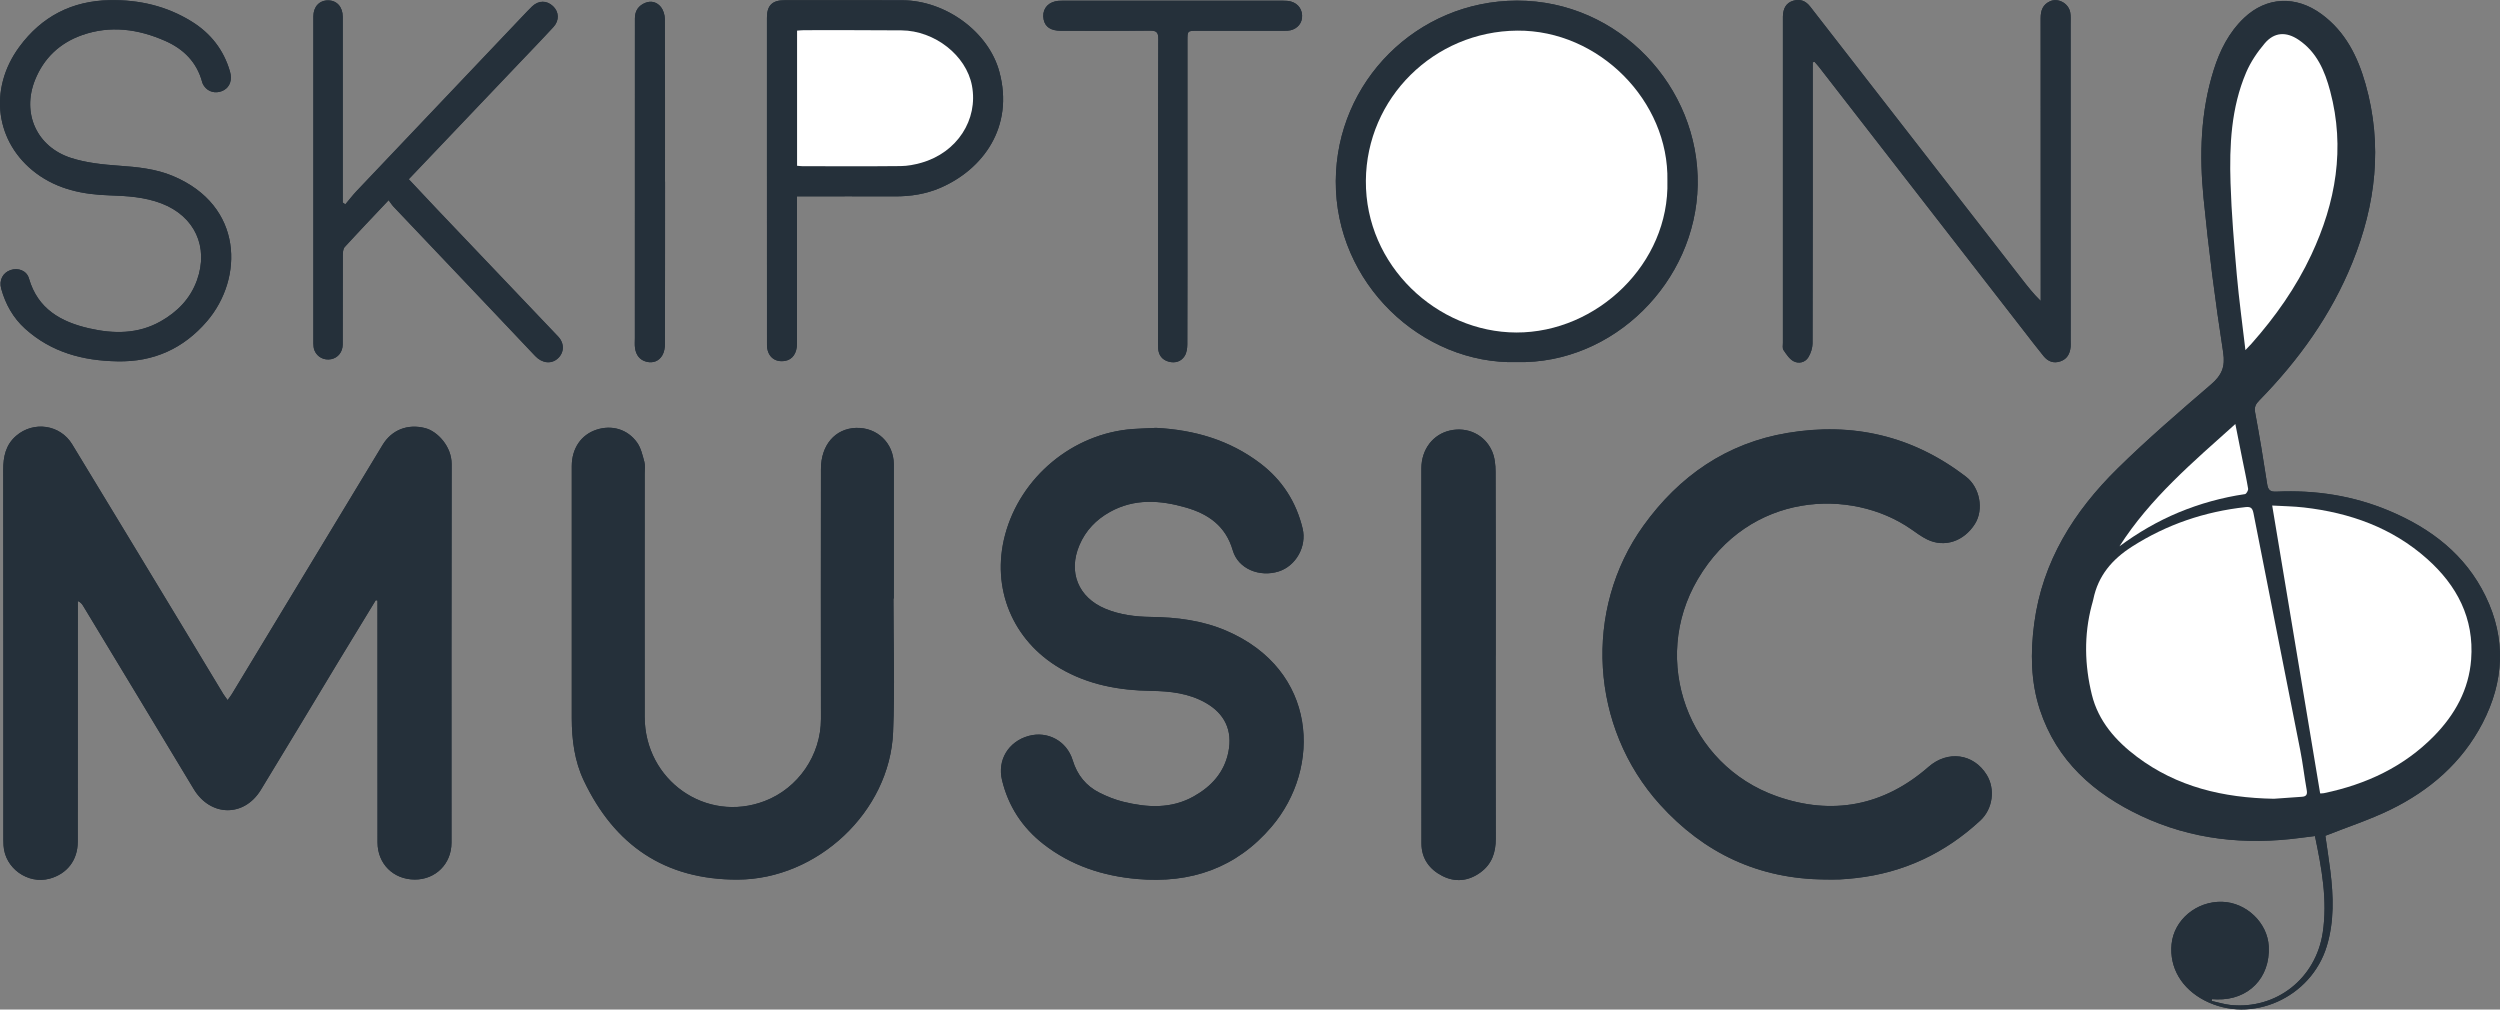 <?xml version="1.0" encoding="utf-8"?>
<!-- Generator: Adobe Illustrator 26.2.1, SVG Export Plug-In . SVG Version: 6.00 Build 0)  -->
<svg version="1.1" id="Layer_1" xmlns="http://www.w3.org/2000/svg" xmlns:xlink="http://www.w3.org/1999/xlink" x="0px" y="0px"
	 viewBox="0 0 648.03 261.68" style="enable-background:new 0 0 648.03 261.68;" xml:space="preserve">
<rect x="0" y="0" width="648.03" height="261.68" fill="#808080" stroke="none"/>
<style type="text/css">
	.st0{fill:#25303A;}
	.st1{fill:#FFFFFF;}
</style>
<g id="wXBDWu_00000101807528429290948110000002995336785286169217_">
	<g>
		<path class="st0" d="M97.41,155.56c0.15,0.04,0.29,0.08,0.44,0.12c0,0.61,0,1.22,0,1.83c0,20.29,0,40.57,0.01,60.86
			c0,5.55,4.1,9.61,9.65,9.62c5.4,0.02,9.52-4.08,9.52-9.53c0.01-32.72-0.04-65.44,0.04-98.16c0.01-4.6-3.68-8.5-6.86-9.32
			c-4.49-1.17-8.65,0.42-11.04,4.36c-13.03,21.53-26.05,43.06-39.07,64.59c-0.3,0.49-0.67,0.95-1.1,1.55
			c-0.5-0.7-0.85-1.14-1.14-1.61c-3.66-6.06-7.31-12.13-10.97-18.18c-9.39-15.51-18.77-31.03-28.19-46.52
			c-3.11-5.12-10.01-6.1-14.53-2.18c-2.7,2.34-3.34,5.39-3.33,8.81c0.04,31.65,0.03,63.31,0.03,94.96c0,0.82,0,1.63,0.05,2.45
			c0.36,5.84,6.3,10.09,11.95,8.55c4.51-1.23,7.28-4.78,7.28-9.54c0.02-20.1,0.01-40.19,0.02-60.29c0-0.71,0-1.43,0-2.14
			c0.73,0.34,1.07,0.75,1.34,1.2c9.58,15.84,19.17,31.67,28.7,47.53c4.32,7.19,13.03,7.38,17.4,0.23
			c6.8-11.13,13.49-22.32,20.24-33.48C91.02,166.01,94.22,160.79,97.41,155.56z M602.76,216.64c5.87-2.33,11.56-4.17,16.88-6.78
			c10.2-4.99,18.55-12.19,23.87-22.43c5.61-10.81,6.15-21.88,0.77-32.93c-5.23-10.76-14.15-17.55-24.93-22.09
			c-9.35-3.93-19.16-5.45-29.26-4.98c-1.6,0.07-2.17-0.38-2.41-1.97c-0.94-6.2-1.97-12.39-3.12-18.56c-0.26-1.4,0.16-2.17,1.06-3.1
			c10.23-10.45,18.66-22.17,24.16-35.79c6.07-15.02,7.88-30.41,3.4-46.23c-2.03-7.15-5.23-13.59-11.4-18.12
			c-6.66-4.89-14.27-4.53-20.08,0.97c-3.93,3.72-6.29,8.42-7.88,13.51c-3.41,10.86-3.73,22.04-2.63,33.19
			c1.32,13.35,3.02,26.68,5.08,39.94c0.6,3.88-0.39,6.01-3.17,8.4c-8.22,7.07-16.46,14.16-24.19,21.75
			c-11.28,11.1-19.48,24.06-21.61,40.17c-1,7.55-0.91,15.12,1.47,22.36c4.35,13.24,13.97,21.76,26.23,27.52
			c13.1,6.16,26.93,7.61,41.18,5.72c1.27-0.17,2.55-0.32,3.89-0.49c1.75,8.4,3.28,16.59,2.02,25.01
			c-1.78,11.92-12.04,20.01-23.93,18.78c-1.65-0.17-3.25-0.69-4.88-1.05c0.04-0.15,0.08-0.31,0.12-0.46
			c0.44,0.02,0.87,0.05,1.31,0.06c8.13,0.21,13.8-5.61,13.38-13.74c-0.31-6.1-5.8-11.36-12.06-11.55
			c-6.67-0.2-12.52,4.69-13.13,10.98c-0.59,6.09,2.6,11.53,8.6,14.61c12.06,6.21,27.54-0.67,31.62-14.05
			c1.97-6.45,1.75-13.01,0.93-19.59C603.65,222.56,603.16,219.41,602.76,216.64z M299.68,110.91c-2,0.1-4.01,0.15-6.01,0.3
			c-15.55,1.13-29.15,12.42-33.15,27.48c-3.66,13.8,1.97,27.36,14.27,34.55c7.32,4.28,15.31,5.72,23.65,5.85
			c4.87,0.07,9.65,0.6,14.01,3.05c5,2.81,7.1,7.19,5.97,12.79c-1.07,5.29-4.38,8.92-8.95,11.49c-5.86,3.3-12.07,2.94-18.29,1.41
			c-2.11-0.52-4.18-1.35-6.13-2.32c-3.53-1.76-5.82-4.6-6.99-8.44c-1.53-5.01-6.51-7.66-11.43-6.3c-5.21,1.44-8.15,6.23-6.89,11.44
			c1.63,6.76,5.25,12.3,10.72,16.58c7.15,5.58,15.41,8.28,24.34,9.06c13.83,1.22,25.68-2.82,34.82-13.56
			c13.04-15.32,11.94-40.66-11.79-50.81c-6.22-2.66-12.8-3.48-19.5-3.56c-4.05-0.05-8.01-0.55-11.78-2.11
			c-7.05-2.92-9.73-9.52-6.74-16.52c1.62-3.79,4.33-6.59,7.87-8.57c6.37-3.56,13.07-3.08,19.74-1.16c5.8,1.68,10.3,4.76,12.14,11.12
			c1.39,4.79,6.96,7.02,11.91,5.44c4.43-1.41,7.31-6.46,6.19-11.12c-1.66-6.88-5.29-12.55-10.94-16.86
			C318.73,114.06,309.58,111.43,299.68,110.91z M231.59,155.14c0.03,0,0.07,0,0.1,0c0-10.86,0-21.73,0-32.59
			c0-0.75,0.01-1.51,0-2.26c-0.08-5.49-4.37-9.56-9.85-9.36c-5.37,0.2-9.04,4.44-9.04,10.64c-0.02,21.6-0.03,43.2,0,64.8
			c0.01,9.33-5.85,17.96-14.62,21.3c-15.16,5.78-31.04-5.35-31.07-21.85c-0.04-21.04,0-42.07,0-63.11c0-1,0.17-2.06-0.09-3
			c-0.47-1.72-0.88-3.59-1.88-4.99c-2.48-3.49-6.59-4.63-10.54-3.32c-3.95,1.31-6.39,4.82-6.39,9.45c-0.02,21.79-0.02,43.58,0,65.37
			c0.01,5.57,0.72,11.08,3.13,16.14c7.96,16.75,21.02,25.7,39.85,25.65c20.68-0.06,39.46-17.58,40.31-38.2
			C231.98,178.27,231.59,166.7,231.59,155.14z M473,227.97c1.32,0,2.64,0.05,3.96-0.01c1.38-0.06,2.75-0.2,4.13-0.35
			c12.39-1.39,23.1-6.46,32.22-14.9c3.3-3.05,3.93-8.21,1.65-11.89c-3.4-5.48-10.08-6.37-15.05-2.03
			c-11.64,10.17-25.04,12.66-39.35,7.62c-23.02-8.12-32.86-35.23-20.47-56.27c13.36-22.7,39.78-23.7,55.22-13.02
			c1.39,0.96,2.76,1.99,4.26,2.73c4.48,2.18,9.52,0.48,12.36-4.04c2.35-3.73,1.3-9.44-2.32-12.23
			c-13.76-10.58-29.31-14.2-46.3-11.34c-15.79,2.66-28.06,11.19-37.29,24.02c-15.7,21.82-13.82,52.32,4.3,72.33
			C441.72,221.18,455.9,227.84,473,227.97z M469.88,16.14c0.16-0.04,0.32-0.08,0.48-0.13c0.36,0.42,0.74,0.82,1.08,1.25
			c17.69,22.79,35.38,45.58,53.07,68.38c1.73,2.23,3.44,4.47,5.22,6.66c1.13,1.39,2.6,1.96,4.36,1.35c1.76-0.61,2.48-2,2.64-3.75
			c0.04-0.44,0.01-0.88,0.01-1.32c0-27.51,0-55.01-0.01-82.51c0-0.94,0.07-1.9-0.09-2.82c-0.42-2.42-3.17-3.9-5.31-2.9
			c-1.81,0.85-2.37,2.37-2.37,4.31c0.03,23.42,0.02,46.85,0.02,70.27c0,1.02,0,2.05,0,3.07c-1.95-1.89-3.47-3.86-5-5.83
			c-14.43-18.57-28.86-37.14-43.3-55.72c-3.81-4.9-7.64-9.79-11.43-14.71c-1.17-1.52-2.62-2.1-4.45-1.55
			c-1.75,0.53-2.61,1.91-2.65,4.09c0,0.19,0,0.38,0,0.57c0,28.01-0.01,56.01,0,84.02c0,0.63-0.16,1.4,0.15,1.85
			c0.74,1.08,1.53,2.34,2.62,2.91c1.32,0.7,2.99,0.35,3.83-1.04c0.64-1.05,1.07-2.41,1.08-3.63c0.06-23.3,0.05-46.6,0.05-69.89
			C469.88,18.1,469.88,17.12,469.88,16.14z M387.7,169.91c0,0,0.01,0,0.01,0c0-15.89,0.03-31.78-0.04-47.67
			c-0.01-1.78-0.21-3.71-0.92-5.31c-1.9-4.3-6.37-6.35-10.88-5.34c-4.43,0.99-7.43,4.9-7.43,9.83c-0.01,32.41,0,64.81,0.02,97.22
			c0,3.91,2.09,6.72,5.41,8.41c3.31,1.69,6.7,1.37,9.79-0.84c3.02-2.16,4.07-5.18,4.06-8.82
			C387.66,201.56,387.7,185.73,387.7,169.91z M393.25,93.86c25.02,0.51,46.33-20.81,46.81-45.87c0.49-25.48-20.43-47.87-46.84-47.83
			C367.35,0.2,346.4,21.09,346.25,46.9C346.09,73.45,368.56,94.54,393.25,93.86z M100.74,51.89c0.54,0.73,0.83,1.22,1.22,1.62
			c8.02,8.46,16.06,16.91,24.09,25.37c4.23,4.46,8.44,8.93,12.67,13.38c1.81,1.9,4.18,2.15,5.85,0.64c1.7-1.54,1.77-3.92,0.09-5.69
			c-10.5-11.05-21.02-22.07-31.52-33.12c-2.41-2.53-4.78-5.09-7.2-7.66c9.66-10.15,19.13-20.09,28.59-30.04
			c2.98-3.13,6-6.23,8.92-9.42c1.57-1.71,1.45-3.94-0.11-5.39c-1.64-1.54-3.71-1.53-5.39,0.04c-0.46,0.43-0.89,0.88-1.33,1.34
			c-14.73,15.5-29.45,31.01-44.17,46.52c-1.04,1.1-1.96,2.31-2.94,3.47c-0.23-0.16-0.46-0.31-0.68-0.47c0-0.6,0-1.2,0-1.81
			c0-15.45,0.01-30.9,0-46.35c0-2.55-1.52-4.22-3.77-4.24c-2.28-0.02-3.84,1.64-3.84,4.16c-0.01,28.26-0.01,56.52,0,84.78
			c0,0.61,0.07,1.27,0.3,1.82c0.72,1.72,2.49,2.6,4.31,2.24c1.75-0.34,2.99-1.85,2.99-3.8c0.02-7.66,0-15.32,0.03-22.98
			c0-0.78,0.04-1.78,0.49-2.29C92.98,60.06,96.7,56.18,100.74,51.89z M30.43,93.66c9.39,0.2,17.15-3.31,23.22-10.39
			c9.5-11.08,9.53-29.98-8.86-37.66c-4.45-1.86-9.19-2.32-13.98-2.66c-4.15-0.3-8.42-0.73-12.36-2c-8.95-2.87-12.83-11.6-9.37-20.22
			c2.28-5.68,6.44-9.59,12.14-11.61c7.36-2.61,14.62-1.61,21.62,1.49c4.75,2.1,8.18,5.5,9.57,10.68c0.15,0.57,0.55,1.14,0.97,1.57
			c1.21,1.22,3.15,1.38,4.7,0.48c1.53-0.89,2.15-2.68,1.53-4.81c-1.63-5.61-5-9.92-9.95-12.97c-6.49-4.01-13.57-5.65-21.17-5.52
			C18.62,0.21,10.78,4.3,5,12.16c-8.08,11-6.19,24.84,4.35,32.73c5.6,4.19,12.13,5.53,18.97,5.74c4.59,0.15,9.15,0.42,13.51,2.09
			c8.63,3.3,12.34,11.29,9.21,19.95c-1.72,4.78-5.08,8.18-9.4,10.62c-5.86,3.32-12.17,3.27-18.49,1.83
			c-7.33-1.67-13.37-5.02-15.65-12.95C6.92,70.14,4.7,69.33,2.74,70c-2.01,0.69-3.04,2.63-2.42,4.86c1.12,4,3.09,7.54,6.2,10.35
			C13.32,91.34,21.52,93.51,30.43,93.66z M206.59,50.89c0.8,0,1.42,0,2.03,0c7.79,0,15.57-0.02,23.36,0.01
			c4.07,0.02,8.03-0.6,11.76-2.21c11.03-4.75,19.19-15.78,15.3-30.11c-2.81-10.36-13.95-18.45-25.13-18.51
			c-10.17-0.05-20.34-0.01-30.52-0.01c-3.21,0-4.59,1.35-4.59,4.53c-0.01,11.11,0,22.23,0,33.34c0,17.14,0,34.29,0.01,51.43
			c0,2.94,1.94,4.65,4.67,4.19c1.94-0.33,3.1-1.99,3.11-4.5C206.6,76.43,206.59,63.81,206.59,50.89z M300.2,49.82
			c0,12.31,0,24.61,0,36.92c0,1.19-0.05,2.39,0.02,3.58c0.1,1.76,1.05,2.97,2.73,3.43c1.67,0.45,3.23-0.02,4.14-1.48
			c0.52-0.84,0.68-2.01,0.68-3.04c0.04-12.62,0.03-25.24,0.03-37.86c0-13.62,0-27.25,0-40.87c0-2.51,0.01-2.52,2.59-2.52
			c6.97,0,13.94,0,20.91,0c0.82,0,1.63,0.03,2.45-0.02c2-0.1,3.55-1.48,3.75-3.29c0.22-2.01-0.88-3.71-2.86-4.27
			c-0.65-0.18-1.36-0.21-2.04-0.21c-19.09-0.01-38.17-0.01-57.26,0c-0.62,0-1.26,0.03-1.86,0.18c-2.25,0.54-3.42,2.43-2.95,4.7
			c0.4,1.92,1.84,2.9,4.45,2.91c7.72,0.02,15.45,0.05,23.17-0.03c1.68-0.02,2.11,0.5,2.1,2.14C300.17,23.33,300.2,36.57,300.2,49.82
			z M172.39,47.11c0,0-0.01,0-0.01,0c0-14.06,0.02-28.12-0.04-42.18c0-1.04-0.37-2.26-0.99-3.07c-0.97-1.26-2.49-1.77-4.06-1.13
			c-1.77,0.72-2.72,2.04-2.71,4.06c0.01,27.62,0,55.23-0.01,82.85c0,0.88-0.08,1.77,0.05,2.63c0.26,1.75,1.19,3.05,2.98,3.5
			c1.71,0.42,3.2-0.18,4.07-1.64c0.51-0.85,0.7-2.01,0.7-3.03C172.4,75.11,172.39,61.11,172.39,47.11z"/>
		<path class="st0" d="M97.41,155.56c-3.19,5.23-6.39,10.46-9.56,15.7c-6.75,11.16-13.44,22.35-20.24,33.48
			c-4.37,7.15-13.08,6.96-17.4-0.23c-9.54-15.86-19.13-31.69-28.7-47.53c-0.27-0.45-0.61-0.86-1.34-1.2c0,0.71,0,1.43,0,2.14
			c0,20.1,0.01,40.19-0.02,60.29c-0.01,4.76-2.78,8.31-7.28,9.54c-5.66,1.54-11.6-2.7-11.95-8.55c-0.05-0.81-0.05-1.63-0.05-2.45
			c0-31.65,0.01-63.31-0.03-94.96c0-3.42,0.63-6.47,3.33-8.81c4.52-3.92,11.42-2.94,14.53,2.18c9.42,15.49,18.8,31.01,28.19,46.52
			c3.67,6.06,7.31,12.13,10.97,18.18c0.29,0.47,0.64,0.91,1.14,1.61c0.44-0.61,0.8-1.06,1.1-1.55
			c13.03-21.53,26.05-43.06,39.07-64.59c2.38-3.94,6.54-5.52,11.04-4.36c3.17,0.82,6.87,4.73,6.86,9.32
			c-0.08,32.72-0.04,65.44-0.04,98.16c0,5.45-4.13,9.55-9.52,9.53c-5.54-0.02-9.64-4.08-9.65-9.62
			c-0.01-20.29-0.01-40.57-0.01-60.86c0-0.61,0-1.22,0-1.83C97.7,155.64,97.55,155.6,97.41,155.56z"/>
		<path class="st0" d="M602.76,216.64c0.39,2.77,0.89,5.92,1.28,9.08c0.82,6.58,1.04,13.14-0.93,19.59
			c-4.08,13.39-19.56,20.26-31.62,14.05c-5.99-3.09-9.19-8.52-8.6-14.61c0.61-6.29,6.46-11.18,13.13-10.98
			c6.26,0.19,11.75,5.44,12.06,11.55c0.41,8.13-5.25,13.95-13.38,13.74c-0.44-0.01-0.87-0.04-1.31-0.06
			c-0.04,0.15-0.08,0.31-0.12,0.46c1.63,0.36,3.23,0.88,4.88,1.05c11.89,1.23,22.14-6.86,23.93-18.78
			c1.26-8.42-0.27-16.61-2.02-25.01c-1.34,0.17-2.61,0.33-3.89,0.49c-14.26,1.88-28.08,0.43-41.18-5.72
			c-12.26-5.76-21.87-14.29-26.23-27.52c-2.38-7.24-2.47-14.81-1.47-22.36c2.13-16.12,10.33-29.08,21.61-40.17
			c7.72-7.6,15.97-14.68,24.19-21.75c2.78-2.39,3.77-4.52,3.17-8.4c-2.06-13.26-3.76-26.58-5.08-39.94
			c-1.1-11.16-0.78-22.34,2.63-33.19c1.6-5.09,3.96-9.78,7.88-13.51c5.81-5.5,13.42-5.86,20.08-0.97
			c6.17,4.53,9.37,10.97,11.4,18.12c4.49,15.82,2.67,31.21-3.4,46.23c-5.5,13.63-13.93,25.34-24.16,35.79
			c-0.91,0.93-1.32,1.7-1.06,3.1c1.15,6.17,2.18,12.35,3.12,18.56c0.24,1.59,0.81,2.05,2.41,1.97c10.11-0.47,19.92,1.05,29.26,4.98
			c10.78,4.54,19.69,11.33,24.93,22.09c5.38,11.05,4.84,22.12-0.77,32.93c-5.31,10.24-13.67,17.44-23.87,22.43
			C614.32,212.47,608.63,214.32,602.76,216.64z M589.41,207.05c2.08-0.14,4.64-0.33,7.21-0.49c1.1-0.07,1.53-0.49,1.32-1.68
			c-0.61-3.46-1.01-6.95-1.69-10.4c-4.02-20.48-8.12-40.95-12.12-61.43c-0.27-1.37-0.74-1.73-2.08-1.58
			c-10.58,1.17-20.38,4.47-29.39,10.23c-5.17,3.3-8.79,7.54-10.04,13.63c-0.11,0.55-0.29,1.09-0.43,1.63
			c-2.02,7.71-1.83,15.49,0.04,23.12c1.67,6.83,6.17,11.97,11.72,16.13C564.31,203.97,576.21,206.82,589.41,207.05z M601.41,205.66
			c0.13-0.01,0.55,0.02,0.96-0.07c10.94-2.28,20.74-6.81,28.62-14.89c5.35-5.48,8.96-11.95,9.55-19.76
			c0.81-10.68-3.66-19.17-11.4-26.07c-9.08-8.1-20.02-11.96-31.95-13.34c-2.71-0.31-5.46-0.34-8.22-0.5
			C593.15,156.1,597.27,180.81,601.41,205.66z M582.04,90.75c0.8-0.85,1.19-1.24,1.55-1.65c6.19-6.98,11.53-14.55,15.5-23.02
			c6.38-13.6,8.83-27.68,4.9-42.46c-1.39-5.23-3.45-10.13-8.21-13.31c-3.19-2.14-6.27-2-8.75,0.93c-1.92,2.26-3.66,4.84-4.82,7.55
			c-3.9,9.16-4.36,18.91-4.05,28.67c0.25,7.96,0.93,15.91,1.63,23.85C580.37,77.6,581.24,83.88,582.04,90.75z M549.39,141.61
			c4.8-3.56,9.89-6.51,15.35-8.78c5.52-2.3,11.26-3.88,17.2-4.75c0.35-0.05,0.88-0.97,0.81-1.4c-0.42-2.6-1-5.17-1.52-7.76
			c-0.58-2.87-1.14-5.74-1.79-9.01C568.37,119.84,557.3,129.21,549.39,141.61z"/>
		<path class="st0" d="M299.68,110.91c9.9,0.52,19.05,3.14,27.03,9.22c5.65,4.3,9.28,9.97,10.94,16.86
			c1.12,4.66-1.76,9.71-6.19,11.12c-4.95,1.58-10.52-0.65-11.91-5.44c-1.85-6.36-6.34-9.44-12.14-11.12
			c-6.67-1.93-13.36-2.4-19.74,1.16c-3.55,1.98-6.26,4.78-7.87,8.57c-2.99,7-0.31,13.6,6.74,16.52c3.77,1.56,7.73,2.06,11.78,2.11
			c6.7,0.08,13.29,0.9,19.5,3.56c23.73,10.15,24.82,35.5,11.79,50.81c-9.14,10.74-20.99,14.77-34.82,13.56
			c-8.94-0.79-17.19-3.48-24.34-9.06c-5.47-4.27-9.09-9.81-10.72-16.58c-1.26-5.21,1.68-10,6.89-11.44
			c4.92-1.36,9.89,1.29,11.43,6.3c1.17,3.84,3.46,6.68,6.99,8.44c1.95,0.97,4.02,1.81,6.13,2.32c6.22,1.53,12.43,1.89,18.29-1.41
			c4.57-2.57,7.89-6.2,8.95-11.49c1.13-5.6-0.96-9.98-5.97-12.79c-4.36-2.45-9.14-2.98-14.01-3.05c-8.34-0.13-16.33-1.56-23.65-5.85
			c-12.3-7.2-17.93-20.76-14.27-34.55c4-15.06,17.6-26.35,33.15-27.48C295.67,111.07,297.68,111.01,299.68,110.91z"/>
		<path class="st0" d="M231.59,155.14c0,11.55,0.39,23.12-0.09,34.65c-0.85,20.62-19.63,38.14-40.31,38.2
			c-18.84,0.05-31.89-8.9-39.85-25.65c-2.41-5.06-3.12-10.56-3.13-16.14c-0.02-21.79-0.02-43.58,0-65.37c0-4.63,2.44-8.14,6.39-9.45
			c3.95-1.3,8.05-0.16,10.54,3.32c1,1.4,1.41,3.28,1.88,4.99c0.26,0.94,0.09,2,0.09,3c0,21.04-0.04,42.07,0,63.11
			c0.03,16.49,15.92,27.62,31.07,21.85c8.77-3.34,14.63-11.97,14.62-21.3c-0.03-21.6-0.03-43.2,0-64.8
			c0.01-6.19,3.67-10.44,9.04-10.64c5.48-0.2,9.77,3.87,9.85,9.36c0.01,0.75,0,1.51,0,2.26c0,10.86,0,21.73,0,32.59
			C231.66,155.14,231.62,155.14,231.59,155.14z"/>
		<path class="st0" d="M473,227.97c-17.1-0.14-31.28-6.79-42.69-19.4c-18.12-20.02-20-50.51-4.3-72.33
			c9.23-12.83,21.5-21.37,37.29-24.02c16.99-2.86,32.54,0.76,46.3,11.34c3.62,2.78,4.67,8.5,2.32,12.23
			c-2.85,4.52-7.88,6.22-12.36,4.04c-1.51-0.73-2.88-1.77-4.26-2.73c-15.44-10.67-41.86-9.67-55.22,13.02
			c-12.39,21.04-2.55,48.15,20.47,56.27c14.31,5.05,27.72,2.56,39.35-7.62c4.96-4.34,11.64-3.45,15.05,2.03
			c2.29,3.68,1.65,8.84-1.65,11.89c-9.12,8.45-19.82,13.51-32.22,14.9c-1.37,0.15-2.75,0.29-4.13,0.35
			C475.64,228.02,474.32,227.97,473,227.97z"/>
		<path class="st0" d="M469.88,16.14c0,0.98,0,1.96,0,2.95c0,23.3,0.02,46.6-0.05,69.89c0,1.22-0.44,2.58-1.08,3.63
			c-0.84,1.39-2.52,1.73-3.83,1.04c-1.09-0.58-1.88-1.83-2.62-2.91c-0.3-0.44-0.15-1.22-0.15-1.85c0-28.01,0-56.01,0-84.02
			c0-0.19,0-0.38,0-0.57c0.04-2.17,0.91-3.56,2.65-4.09c1.83-0.55,3.28,0.02,4.45,1.55c3.79,4.92,7.62,9.8,11.43,14.71
			c14.43,18.57,28.86,37.14,43.3,55.72c1.53,1.97,3.05,3.94,5,5.83c0-1.02,0-2.05,0-3.07c0-23.42,0.01-46.85-0.02-70.27
			c0-1.95,0.56-3.46,2.37-4.31c2.14-1.01,4.89,0.48,5.31,2.9c0.16,0.92,0.09,1.88,0.09,2.82c0,27.5,0,55.01,0.01,82.51
			c0,0.44,0.03,0.88-0.01,1.32c-0.16,1.75-0.88,3.14-2.64,3.75c-1.77,0.62-3.24,0.04-4.36-1.35c-1.78-2.19-3.49-4.43-5.22-6.66
			c-17.69-22.79-35.38-45.59-53.07-68.38c-0.34-0.43-0.72-0.84-1.08-1.25C470.19,16.05,470.04,16.09,469.88,16.14z"/>
		<path class="st0" d="M387.7,169.91c0,15.83-0.03,31.65,0.02,47.48c0.01,3.64-1.03,6.66-4.06,8.82c-3.09,2.21-6.48,2.53-9.79,0.84
			c-3.31-1.69-5.41-4.49-5.41-8.41c-0.03-32.41-0.03-64.81-0.02-97.22c0-4.93,3-8.83,7.43-9.83c4.5-1.01,8.98,1.04,10.88,5.34
			c0.71,1.6,0.91,3.53,0.92,5.31c0.07,15.89,0.04,31.78,0.04,47.67C387.7,169.91,387.7,169.91,387.7,169.91z"/>
		<path class="st0" d="M393.25,93.86c-24.69,0.68-47.16-20.41-47-46.96c0.15-25.8,21.1-46.69,46.97-46.73
			c26.41-0.04,47.33,22.35,46.84,47.83C439.58,73.05,418.27,94.37,393.25,93.86z M432.21,46.89c0.45-20.67-17.75-39.12-38.92-38.95
			c-21.6,0.17-39.08,17.49-39.24,38.91c-0.16,22.03,18.49,39.29,39,39.34C413.97,86.24,432.8,68.31,432.21,46.89z"/>
		<path class="st0" d="M100.74,51.89c-4.04,4.29-7.76,8.18-11.38,12.16c-0.46,0.5-0.49,1.51-0.49,2.29
			c-0.03,7.66-0.01,15.32-0.03,22.98c-0.01,1.95-1.25,3.46-2.99,3.8c-1.82,0.36-3.59-0.52-4.31-2.24c-0.23-0.55-0.3-1.21-0.3-1.82
			c-0.01-28.26-0.01-56.52,0-84.78c0-2.52,1.56-4.18,3.84-4.16c2.25,0.02,3.77,1.69,3.77,4.24c0.01,15.45,0,30.9,0,46.35
			c0,0.6,0,1.2,0,1.81c0.23,0.16,0.46,0.31,0.68,0.47c0.98-1.16,1.9-2.37,2.94-3.47c14.71-15.52,29.44-31.02,44.17-46.52
			c0.43-0.46,0.87-0.91,1.33-1.34c1.68-1.56,3.75-1.57,5.39-0.04c1.55,1.46,1.68,3.68,0.11,5.39c-2.92,3.18-5.94,6.28-8.92,9.42
			c-9.47,9.95-18.93,19.89-28.59,30.04c2.42,2.57,4.79,5.13,7.2,7.66c10.5,11.04,21.02,22.07,31.52,33.12
			c1.68,1.77,1.61,4.15-0.09,5.69c-1.67,1.51-4.04,1.27-5.85-0.64c-4.23-4.45-8.44-8.93-12.67-13.38
			c-8.03-8.46-16.06-16.91-24.09-25.37C101.57,53.11,101.28,52.61,100.74,51.89z"/>
		<path class="st0" d="M30.43,93.66c-8.91-0.15-17.11-2.32-23.91-8.45c-3.12-2.81-5.09-6.34-6.2-10.35C-0.3,72.63,0.73,70.7,2.74,70
			c1.96-0.68,4.18,0.14,4.77,2.18c2.28,7.93,8.32,11.28,15.65,12.95c6.32,1.44,12.63,1.49,18.49-1.83c4.32-2.45,7.67-5.84,9.4-10.62
			c3.12-8.66-0.58-16.66-9.21-19.95c-4.36-1.66-8.92-1.94-13.51-2.09c-6.83-0.22-13.37-1.56-18.97-5.74C-1.19,37-3.08,23.16,5,12.16
			C10.78,4.3,18.62,0.21,28.49,0.04c7.6-0.13,14.69,1.51,21.17,5.52c4.95,3.06,8.32,7.36,9.95,12.97c0.62,2.13,0,3.92-1.53,4.81
			c-1.55,0.9-3.49,0.74-4.7-0.48c-0.42-0.43-0.82-1-0.97-1.57c-1.39-5.19-4.82-8.59-9.57-10.68c-7-3.09-14.26-4.1-21.62-1.49
			c-5.71,2.02-9.87,5.93-12.14,11.61c-3.46,8.62,0.43,17.35,9.37,20.22c3.93,1.26,8.2,1.7,12.36,2c4.79,0.34,9.54,0.8,13.98,2.66
			c18.38,7.68,18.35,26.58,8.86,37.66C47.58,90.34,39.82,93.86,30.43,93.66z"/>
		<path class="st0" d="M206.59,50.89c0,12.92,0,25.54,0,38.16c0,2.52-1.17,4.18-3.11,4.5c-2.73,0.46-4.67-1.26-4.67-4.19
			c-0.01-17.14,0-34.29-0.01-51.43c0-11.11,0-22.23,0-33.34c0-3.18,1.38-4.53,4.59-4.53c10.17,0,20.35-0.04,30.52,0.01
			c11.18,0.05,22.32,8.14,25.13,18.51c3.89,14.33-4.27,25.36-15.3,30.11c-3.73,1.61-7.69,2.22-11.76,2.21
			c-7.79-0.03-15.57-0.01-23.36-0.01C208.01,50.89,207.39,50.89,206.59,50.89z M206.61,42.97c0.61,0.05,1.04,0.11,1.46,0.11
			c8.47,0.01,16.94,0.06,25.41-0.03c1.79-0.02,3.63-0.37,5.36-0.86c9.25-2.62,14.79-11.15,13.11-20.01
			c-1.48-7.79-9.62-14.22-18.28-14.31c-8.41-0.08-16.81-0.05-25.22-0.05c-0.6,0-1.19,0.08-1.83,0.12
			C206.61,19.68,206.61,31.21,206.61,42.97z"/>
		<path class="st0" d="M300.2,49.82c0-13.25-0.03-26.5,0.04-39.74c0.01-1.64-0.42-2.16-2.1-2.14c-7.72,0.08-15.45,0.05-23.17,0.03
			c-2.61-0.01-4.05-0.99-4.45-2.91c-0.47-2.27,0.69-4.15,2.95-4.7c0.6-0.15,1.24-0.18,1.86-0.18c19.09-0.01,38.17-0.01,57.26,0
			c0.68,0,1.39,0.03,2.04,0.21c1.98,0.56,3.09,2.26,2.86,4.27c-0.2,1.81-1.75,3.18-3.75,3.29c-0.81,0.04-1.63,0.02-2.45,0.02
			c-6.97,0-13.94,0-20.91,0c-2.58,0-2.59,0.01-2.59,2.52c0,13.62,0,27.25,0,40.87c0,12.62,0.02,25.24-0.03,37.86
			c0,1.02-0.16,2.2-0.68,3.04c-0.91,1.46-2.47,1.93-4.14,1.48c-1.69-0.46-2.63-1.67-2.73-3.43c-0.07-1.19-0.02-2.39-0.02-3.58
			C300.2,74.44,300.2,62.13,300.2,49.82z"/>
		<path class="st0" d="M172.39,47.11c0,14,0.01,27.99-0.03,41.99c0,1.02-0.19,2.17-0.7,3.03c-0.87,1.47-2.36,2.06-4.07,1.64
			c-1.78-0.44-2.71-1.75-2.98-3.5c-0.13-0.86-0.05-1.75-0.05-2.63c0.01-27.62,0.02-55.23,0.01-82.85c0-2.02,0.95-3.35,2.71-4.06
			c1.57-0.64,3.09-0.13,4.06,1.13c0.62,0.81,0.98,2.03,0.99,3.07c0.06,14.06,0.04,28.12,0.04,42.18
			C172.38,47.11,172.38,47.11,172.39,47.11z"/>
		<path class="st1" d="M589.41,207.05c-13.2-0.24-25.1-3.09-35.46-10.86c-5.55-4.16-10.05-9.3-11.72-16.13
			c-1.87-7.62-2.07-15.41-0.04-23.12c0.14-0.54,0.32-1.08,0.43-1.63c1.25-6.09,4.87-10.33,10.04-13.63
			c9.01-5.75,18.81-9.06,29.39-10.23c1.34-0.15,1.81,0.21,2.08,1.58c4,20.49,8.1,40.95,12.12,61.43c0.68,3.44,1.07,6.94,1.69,10.4
			c0.21,1.19-0.22,1.62-1.32,1.68C594.06,206.73,591.49,206.91,589.41,207.05z"/>
		<path class="st1" d="M601.41,205.66c-4.14-24.85-8.26-49.56-12.43-74.62c2.76,0.16,5.51,0.19,8.22,0.5
			c11.92,1.37,22.87,5.24,31.95,13.34c7.74,6.9,12.21,15.39,11.4,26.07c-0.59,7.81-4.2,14.27-9.55,19.76
			c-7.89,8.07-17.69,12.61-28.62,14.89C601.96,205.68,601.53,205.66,601.41,205.66z"/>
		<path class="st1" d="M582.04,90.75c-0.8-6.87-1.67-13.15-2.23-19.45c-0.7-7.94-1.38-15.89-1.63-23.85
			c-0.31-9.76,0.15-19.51,4.05-28.67c1.16-2.72,2.9-5.29,4.82-7.55c2.49-2.93,5.56-3.07,8.75-0.93c4.75,3.19,6.82,8.08,8.21,13.31
			c3.93,14.78,1.47,28.87-4.9,42.46c-3.97,8.47-9.31,16.04-15.5,23.02C583.23,89.51,582.84,89.9,582.04,90.75z"/>
		<path class="st1" d="M549.39,141.61c7.91-12.41,18.98-21.78,30.04-31.7c0.65,3.27,1.22,6.14,1.79,9.01
			c0.52,2.58,1.09,5.16,1.52,7.76c0.07,0.43-0.46,1.35-0.81,1.4c-5.93,0.87-11.67,2.46-17.2,4.75
			C559.28,135.1,554.19,138.06,549.39,141.61z"/>
		<path class="st1" d="M432.21,46.89c0.59,21.42-18.24,39.35-39.16,39.3c-20.51-0.05-39.16-17.31-39-39.34
			c0.16-21.42,17.65-38.74,39.24-38.91C414.46,7.77,432.66,26.22,432.21,46.89z"/>
		<path class="st1" d="M206.61,42.97c0-11.75,0-23.29,0-35.03c0.64-0.04,1.24-0.12,1.83-0.12c8.41,0.01,16.81-0.03,25.22,0.05
			c8.66,0.08,16.8,6.51,18.28,14.31c1.68,8.86-3.87,17.39-13.11,20.01c-1.73,0.49-3.57,0.85-5.36,0.86
			c-8.47,0.09-16.94,0.04-25.41,0.03C207.65,43.08,207.22,43.02,206.61,42.97z"/>
	</g>
</g>
</svg>

